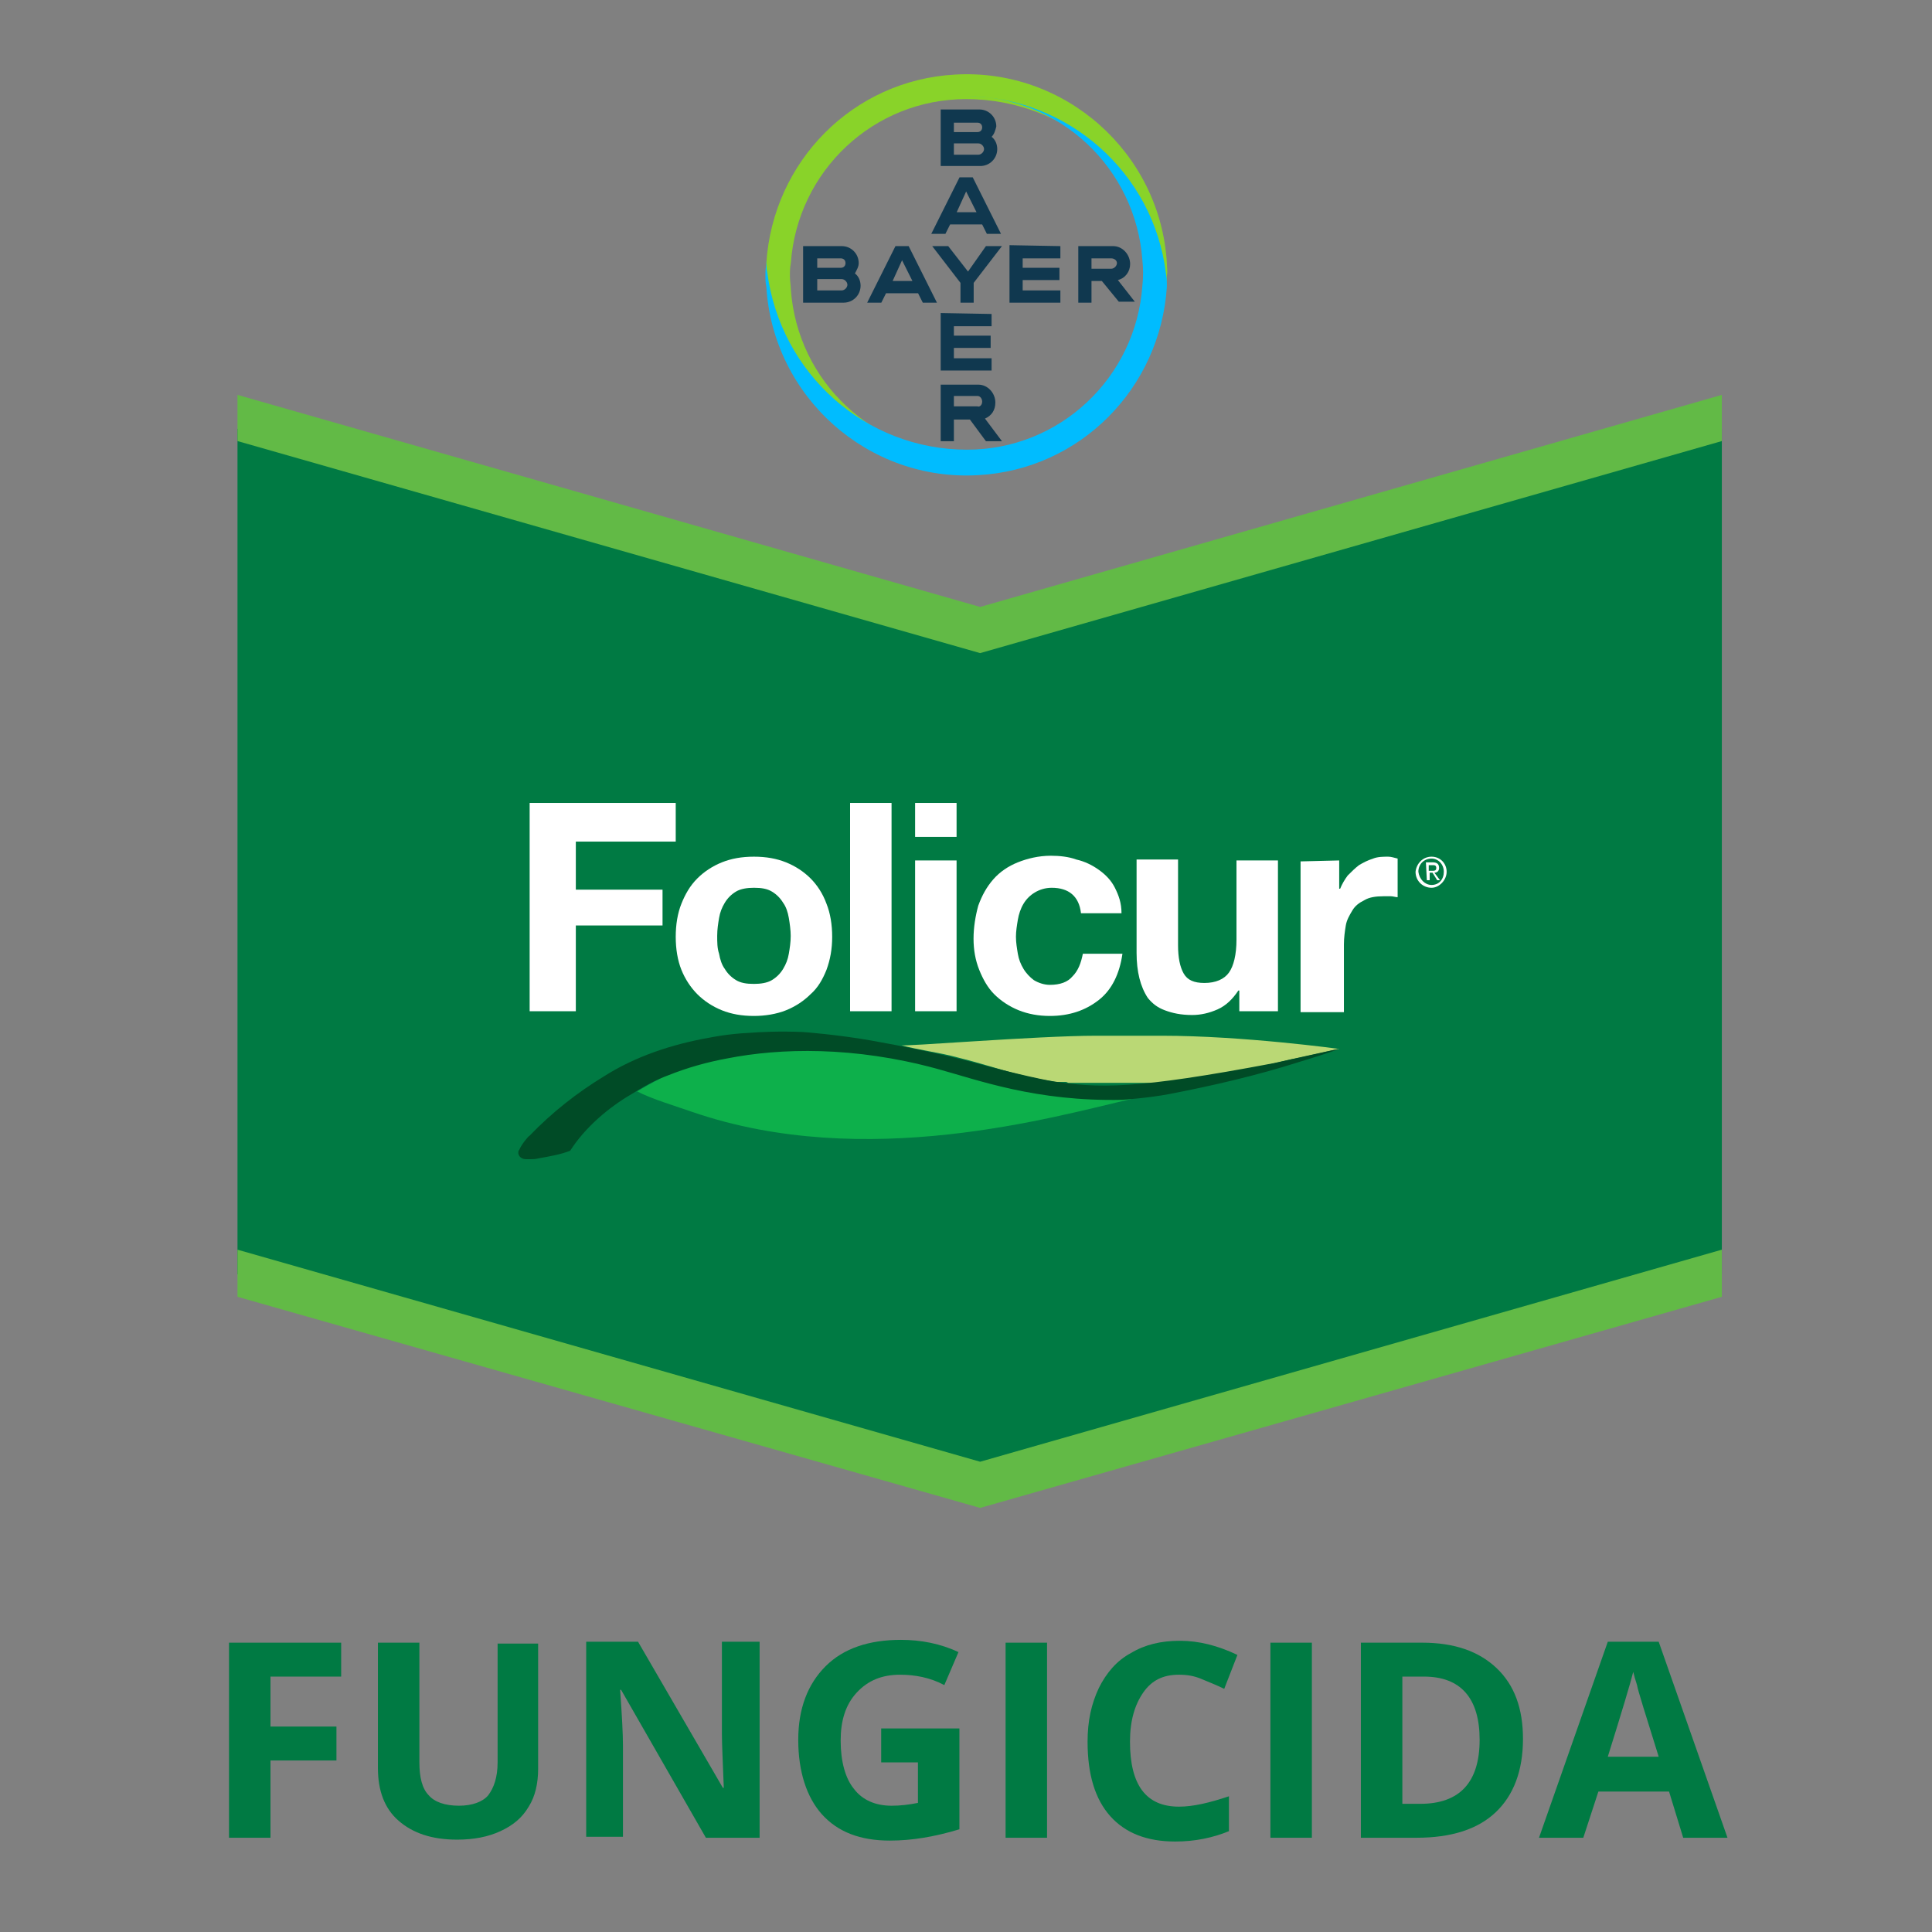 <svg enable-background="new 0 0 205 205" viewBox="0 0 205 205" xmlns="http://www.w3.org/2000/svg" xmlns:xlink="http://www.w3.org/1999/xlink"><rect x="0" y="0" width="205" height="205" fill="#808080" stroke="none"/><clipPath id="a"><path d="m-160.8-228.2h44.9v44.9h-44.9z"/></clipPath><path d="m0 0h205v205h-205z" fill="none"/><g clip-path="url(#a)" transform="translate(240.785 235.025)"><g transform="translate(1.23 1.09)"><path d="m-140.8-222.1h2.5c.3 0 .5-.2.5-.5s-.2-.5-.5-.5h-2.5zm0 2.4h2.6c.3 0 .6-.3.6-.6s-.3-.6-.6-.6h-2.6zm4-1.9c.4.3.6.8.6 1.3 0 1-.8 1.8-1.8 1.8h-4.2v-6h4.1c1 0 1.8.8 1.8 1.8-.1.4-.2.8-.5 1.1zm1 10.3h-1.5l-.5-1h-3.4l-.5 1h-1.5l3-6h1.4zm-3.7-4.5-1 2.2h2.1zm2.1 5.8h1.7l-3 3.9v2.1h-1.4v-2.1l-3-3.9h1.7l2.1 2.7zm7.9 0v1.3h-4v1h3.9v1.3h-3.9v1.1h4v1.3h-5.4v-6.1zm4.4 3.7h-1.1v2.3h-1.4v-6h3.7c1 0 1.8.9 1.8 1.9 0 .8-.5 1.5-1.3 1.7l1.8 2.3h-1.7zm1-2.4h-2.1v1.1h2.1c.3 0 .6-.3.6-.6s-.3-.5-.6-.5zm-18.5 4.7h-1.5l-.5-1h-3.4l-.5 1h-1.5l3-6h1.4zm-3.7-4.5-1 2.2h2.1zm-9 .8h2.5c.3 0 .5-.2.5-.5s-.2-.5-.5-.5h-2.5zm0 2.4h2.6c.3 0 .6-.3.6-.6s-.3-.6-.6-.6h-2.6zm4-1.8c.4.3.6.8.6 1.3 0 1-.8 1.8-1.8 1.8h-4.3v-6h4.1c1 0 1.8.8 1.8 1.8 0 .4-.2.7-.4 1.1zm14.5 4.3v1.3h-4v1h3.9v1.3h-3.9v1.1h4v1.3h-5.4v-6.1zm-1 9.3c0-.3-.2-.6-.5-.6 0 0 0 0-.1 0h-2.4v1.1h2.5c.2.1.5-.1.5-.5 0 .1 0 .1 0 0zm-4.4 4.2v-6h4c1 0 1.8.9 1.8 1.9 0 .8-.4 1.4-1.1 1.7l1.8 2.4h-1.7l-1.7-2.3h-1.7v2.3z" fill="#10384f"/><path d="m-118.2-208.2c-.7-11.7-10.8-20.7-22.5-20-10.8.6-19.3 9.2-20 20 0 .5 0 .9.1 1.4 1.3 10.7 10.4 18.7 21.1 18.8-9.8 0-17.9-7.6-18.6-17.4 0-.4-.1-.9-.1-1.4s0-.9.1-1.4c.7-9.8 8.8-17.4 18.6-17.4 10.8 0 19.8 8.1 21.1 18.8.1.4.1.9.1 1.3 0-.5.1-.9.1-1.4.1-.4 0-.8 0-1.3" fill="#89d329"/><path d="m-160.7-205.7c.7 11.7 10.8 20.7 22.5 20 10.8-.6 19.3-9.2 20-20 0-.5 0-.9-.1-1.4-1.3-10.7-10.4-18.7-21.1-18.8 9.8 0 17.9 7.6 18.6 17.4.1.9.1 1.8 0 2.7-.7 9.8-8.8 17.4-18.6 17.4-10.8 0-19.8-8.1-21.2-18.8-.1-.4-.1-.9-.1-1.3 0 .5-.1.9-.1 1.4 0 .6 0 1 .1 1.4" fill="#00bcff"/></g></g><path d="m25.2 45.5v89.7l78.8 22.6 78.7-22.6v-89.7l-78.7 22.2z" fill="#007a43"/><path d="m25.2 132.6 78.8 22.5 78.7-22.5v5l-78.7 22.4-78.8-22.4z" fill="#62ba46"/><path d="m25.2 41.9 78.8 22.5 78.7-22.5v4.9l-78.7 22.5-78.8-22.5z" fill="#62ba46"/><path d="m99.2 113c3.8 1.3 14.2 3 20.9 3.6-8.3 1.9-28.2 7.7-46.6 1.4-1.7-.6-4.4-1.4-5.9-2.2 3-1.8 7.5-3.9 11.1-4.5 9.9-1.3 18.7 1.1 20.5 1.7z" fill="#0db04b"/><path d="m116.3 109.9h7c8.6 0 18.8 1.4 18.8 1.4-.6.1-4.4 1-5.1 1.1-3.8.9-7.6 1.8-11.5 2.5h-.3c-.1 0 0 0 0 0h-.3c-.1 0 0 0 0 0h-.3c-.1 0 0 0 0 0h-.3c-.1 0 0 0 0 0h-.3c-.1 0 0 0 0 0h-.3c-.1 0 0 0 0 0h-.4c-.1 0 0 0 0 0h-.4c-.1 0 0 0 0 0h-.5c-.1 0 0 0 0 0h-.6c-.1 0 0 0 0 0h-.9c-.1 0 0 0 0 0h-3c-.1 0 0 0 0 0h-.9c-.1 0 0 0 0 0h-.6c-.1 0 0 0 0 0h-.5c-.1 0 0 0 0 0h-.5c-.1 0 0 0 0 0h-.4c-.1 0 0 0 0 0h-.4c-.1 0 0 0 0 0h-.3c-.1 0 0 0 0 0h-.3c-.1 0 0 0 0 0h-.3c-.1 0 0 0 0 0h-.3c-.1 0-.2-.1-.3-.1h-1.1c-.1 0-.4-.1-.5-.1-3.5-.5-6.6-1.7-9.9-2.5-1.8-.5-4.2-.8-6-1.3 0 .2 14.4-1 20.7-1z" fill="#bad875"/><path d="m85.1 109.5c.2 0 3.9.3 7.3.9s6.8 1.3 10 2.1c3 .8 6 1.6 9.1 2.2 5.1.8 8.9.9 23.7-1.9.4-.1 6.8-1.5 6.8-1.5 0 .1-3.2 1.1-4.2 1.4-4.4 1.4-9.1 2.5-13.8 3.4-2.1.4-4.9.6-4.9.6-9.2.2-15.3-2.1-19.7-3.3-8.8-2.4-16.6-2.2-22.2-1.1-2.2.4-4.3 1-6.3 1.8-1.4.5-2.6 1.2-3.9 2-2.4 1.4-4.9 3.5-6.5 6-1 .4-2.2.6-3.3.8-.4.1-.7.1-.9.1-.3 0-.5 0-.5 0-.2 0-.7-.1-.8-.6 0 0 0 0 0-.1 0-.1 0-.2.1-.3.2-.5.9-1.4 1.1-1.5 2.4-2.5 5.1-4.6 7.9-6.3 3.3-2.1 7.2-3.4 11.2-4.1 0 0 1.9-.4 4.1-.5 1.3-.1 3.3-.2 5.7-.1z" fill="#004b26"/><g fill="#fff"><path d="m71.7 85.2v4.1h-10.6v5.1h9.2v3.8h-9.2v9.1h-4.9v-22.1z"/><path d="m72.3 95.9c.4-1 .9-1.9 1.7-2.7.7-.7 1.6-1.3 2.6-1.7s2.1-.6 3.4-.6 2.4.2 3.4.6 1.9 1 2.6 1.7 1.3 1.6 1.7 2.7c.4 1 .6 2.2.6 3.5s-.2 2.4-.6 3.5c-.4 1-.9 1.9-1.7 2.6-.7.7-1.6 1.3-2.6 1.7s-2.2.6-3.4.6c-1.3 0-2.4-.2-3.4-.6s-1.9-1-2.6-1.7-1.3-1.6-1.7-2.6-.6-2.2-.6-3.5.2-2.5.6-3.5zm4 5.3c.1.6.3 1.2.6 1.6.3.5.7.9 1.2 1.2s1.1.4 1.9.4c.7 0 1.4-.1 1.9-.4s.9-.7 1.2-1.2.5-1 .6-1.6.2-1.2.2-1.9c0-.6-.1-1.3-.2-1.9s-.3-1.2-.6-1.6c-.3-.5-.7-.9-1.2-1.2s-1.1-.4-1.9-.4c-.7 0-1.4.1-1.9.4s-.9.7-1.2 1.2-.5 1-.6 1.6-.2 1.2-.2 1.9 0 1.3.2 1.9z"/><path d="m94.6 107.3h-4.4v-22.1h4.4z"/><path d="m97.1 85.2h4.4v3.6h-4.4zm4.4 22.1h-4.4v-16h4.4z"/><path d="m111.6 94.2c-.7 0-1.3.2-1.8.5s-.9.7-1.2 1.2-.5 1.1-.6 1.7-.2 1.2-.2 1.8.1 1.2.2 1.8.3 1.1.6 1.6.7.9 1.1 1.2c.5.3 1.1.5 1.7.5 1.1 0 1.9-.3 2.4-.9.6-.6.9-1.4 1.1-2.4h4.2c-.3 2.1-1.1 3.8-2.5 4.9s-3.1 1.7-5.2 1.7c-1.2 0-2.3-.2-3.3-.6s-1.9-1-2.6-1.7-1.2-1.6-1.6-2.6-.6-2.1-.6-3.3.2-2.4.5-3.5c.4-1.1.9-2 1.6-2.8s1.6-1.4 2.6-1.8 2.2-.7 3.5-.7c.9 0 1.9.1 2.7.4.9.2 1.7.6 2.4 1.1s1.3 1.1 1.7 1.9.7 1.6.7 2.7h-4.3c-.2-1.8-1.3-2.7-3.1-2.7z"/><path d="m131.5 107.3v-2.2h-.1c-.6.9-1.3 1.6-2.2 2s-1.8.6-2.7.6c-1.2 0-2.1-.2-2.9-.5s-1.3-.7-1.8-1.3c-.4-.6-.7-1.3-.9-2.1s-.3-1.7-.3-2.7v-9.9h4.4v9.1c0 1.3.2 2.3.6 3s1.1 1 2.2 1c1.2 0 2.1-.4 2.6-1.1s.8-1.9.8-3.5v-8.4h4.4v16z"/><path d="m142.1 91.3v3h.1c.2-.5.5-1 .8-1.4.4-.4.8-.8 1.2-1.1.5-.3.9-.5 1.5-.7.5-.2 1.1-.2 1.6-.2.3 0 .6.1 1 .2v4.1c-.2 0-.5-.1-.7-.1-.3 0-.6 0-.8 0-.8 0-1.5.1-2 .4-.6.3-1 .6-1.3 1.1s-.6 1-.7 1.6-.2 1.3-.2 2v7.2h-4.6v-16z"/><path d="m151.9 90.9c.9 0 1.6.7 1.6 1.6s-.8 1.7-1.6 1.7c-.9 0-1.7-.7-1.7-1.7.1-.9.8-1.6 1.7-1.6zm0 3c.8 0 1.3-.6 1.3-1.4s-.6-1.4-1.3-1.4c-.8 0-1.4.6-1.4 1.4.1.8.7 1.4 1.4 1.4zm-.6-2.4h.7c.5 0 .7.2.7.6 0 .3-.2.5-.5.5l.6.8h-.3l-.5-.8h-.3v.8h-.3zm.3.9h.3c.3 0 .5 0 .5-.3s-.2-.3-.4-.3h-.4z"/></g><g enable-background="new" fill="#007a43"><path d="m28.6 195h-4.3v-20.7h11.9v3.6h-7.5v5.3h7v3.6h-7v8.2z"/><path d="m57.1 174.3v13.4c0 1.5-.3 2.9-1 4-.7 1.2-1.7 2-3 2.6s-2.8.9-4.6.9c-2.7 0-4.7-.7-6.2-2s-2.2-3.2-2.2-5.6v-13.3h4.4v12.7c0 1.6.3 2.8 1 3.5.6.7 1.7 1.1 3.2 1.1 1.4 0 2.5-.4 3.1-1.1.6-.8 1-1.9 1-3.5v-12.6h4.3z"/><path d="m80.5 195h-5.6l-9-15.7h-.1c.2 2.8.3 4.7.3 5.9v9.7h-3.9v-20.7h5.5l9 15.5h.1c-.1-2.7-.2-4.6-.2-5.7v-9.8h4v20.8z"/><path d="m93.6 183.4h8.2v10.7c-1.3.4-2.6.7-3.8.9s-2.4.3-3.6.3c-3.1 0-5.5-.9-7.2-2.8-1.6-1.8-2.5-4.5-2.5-7.9 0-3.3 1-5.9 2.9-7.8s4.6-2.8 8-2.8c2.1 0 4.2.4 6.1 1.3l-1.5 3.5c-1.5-.8-3.1-1.1-4.7-1.1-1.9 0-3.4.6-4.6 1.9s-1.7 3-1.7 5.1c0 2.2.5 4 1.4 5.1.9 1.2 2.3 1.8 4 1.8.9 0 1.8-.1 2.8-.3v-4.3h-3.9v-3.6z"/><path d="m106.7 195v-20.7h4.4v20.7z"/><path d="m125.1 177.7c-1.7 0-2.9.6-3.8 1.9s-1.4 3-1.4 5.2c0 4.6 1.7 6.9 5.2 6.9 1.5 0 3.2-.4 5.3-1.1v3.7c-1.7.7-3.6 1.1-5.7 1.1-3 0-5.3-.9-6.9-2.7s-2.4-4.4-2.4-7.9c0-2.2.4-4 1.2-5.7.8-1.6 1.9-2.9 3.4-3.7 1.5-.9 3.2-1.3 5.2-1.3s4 .5 6.1 1.5l-1.4 3.6c-.8-.4-1.6-.7-2.3-1-.9-.4-1.7-.5-2.5-.5z"/><path d="m134.8 195v-20.7h4.4v20.7z"/><path d="m161.6 184.5c0 3.4-1 6-2.9 7.8s-4.7 2.7-8.4 2.7h-5.9v-20.7h6.5c3.4 0 6 .9 7.9 2.7s2.8 4.3 2.8 7.5zm-4.6.1c0-4.4-2-6.7-5.9-6.7h-2.3v13.5h1.9c4.2 0 6.3-2.3 6.3-6.8z"/><path d="m178.6 195-1.5-4.9h-7.5l-1.6 4.9h-4.7l7.3-20.8h5.4l7.3 20.8zm-2.6-8.6c-1.4-4.5-2.2-7-2.3-7.6-.2-.6-.3-1-.4-1.4-.3 1.2-1.2 4.2-2.7 9z"/></g></svg>